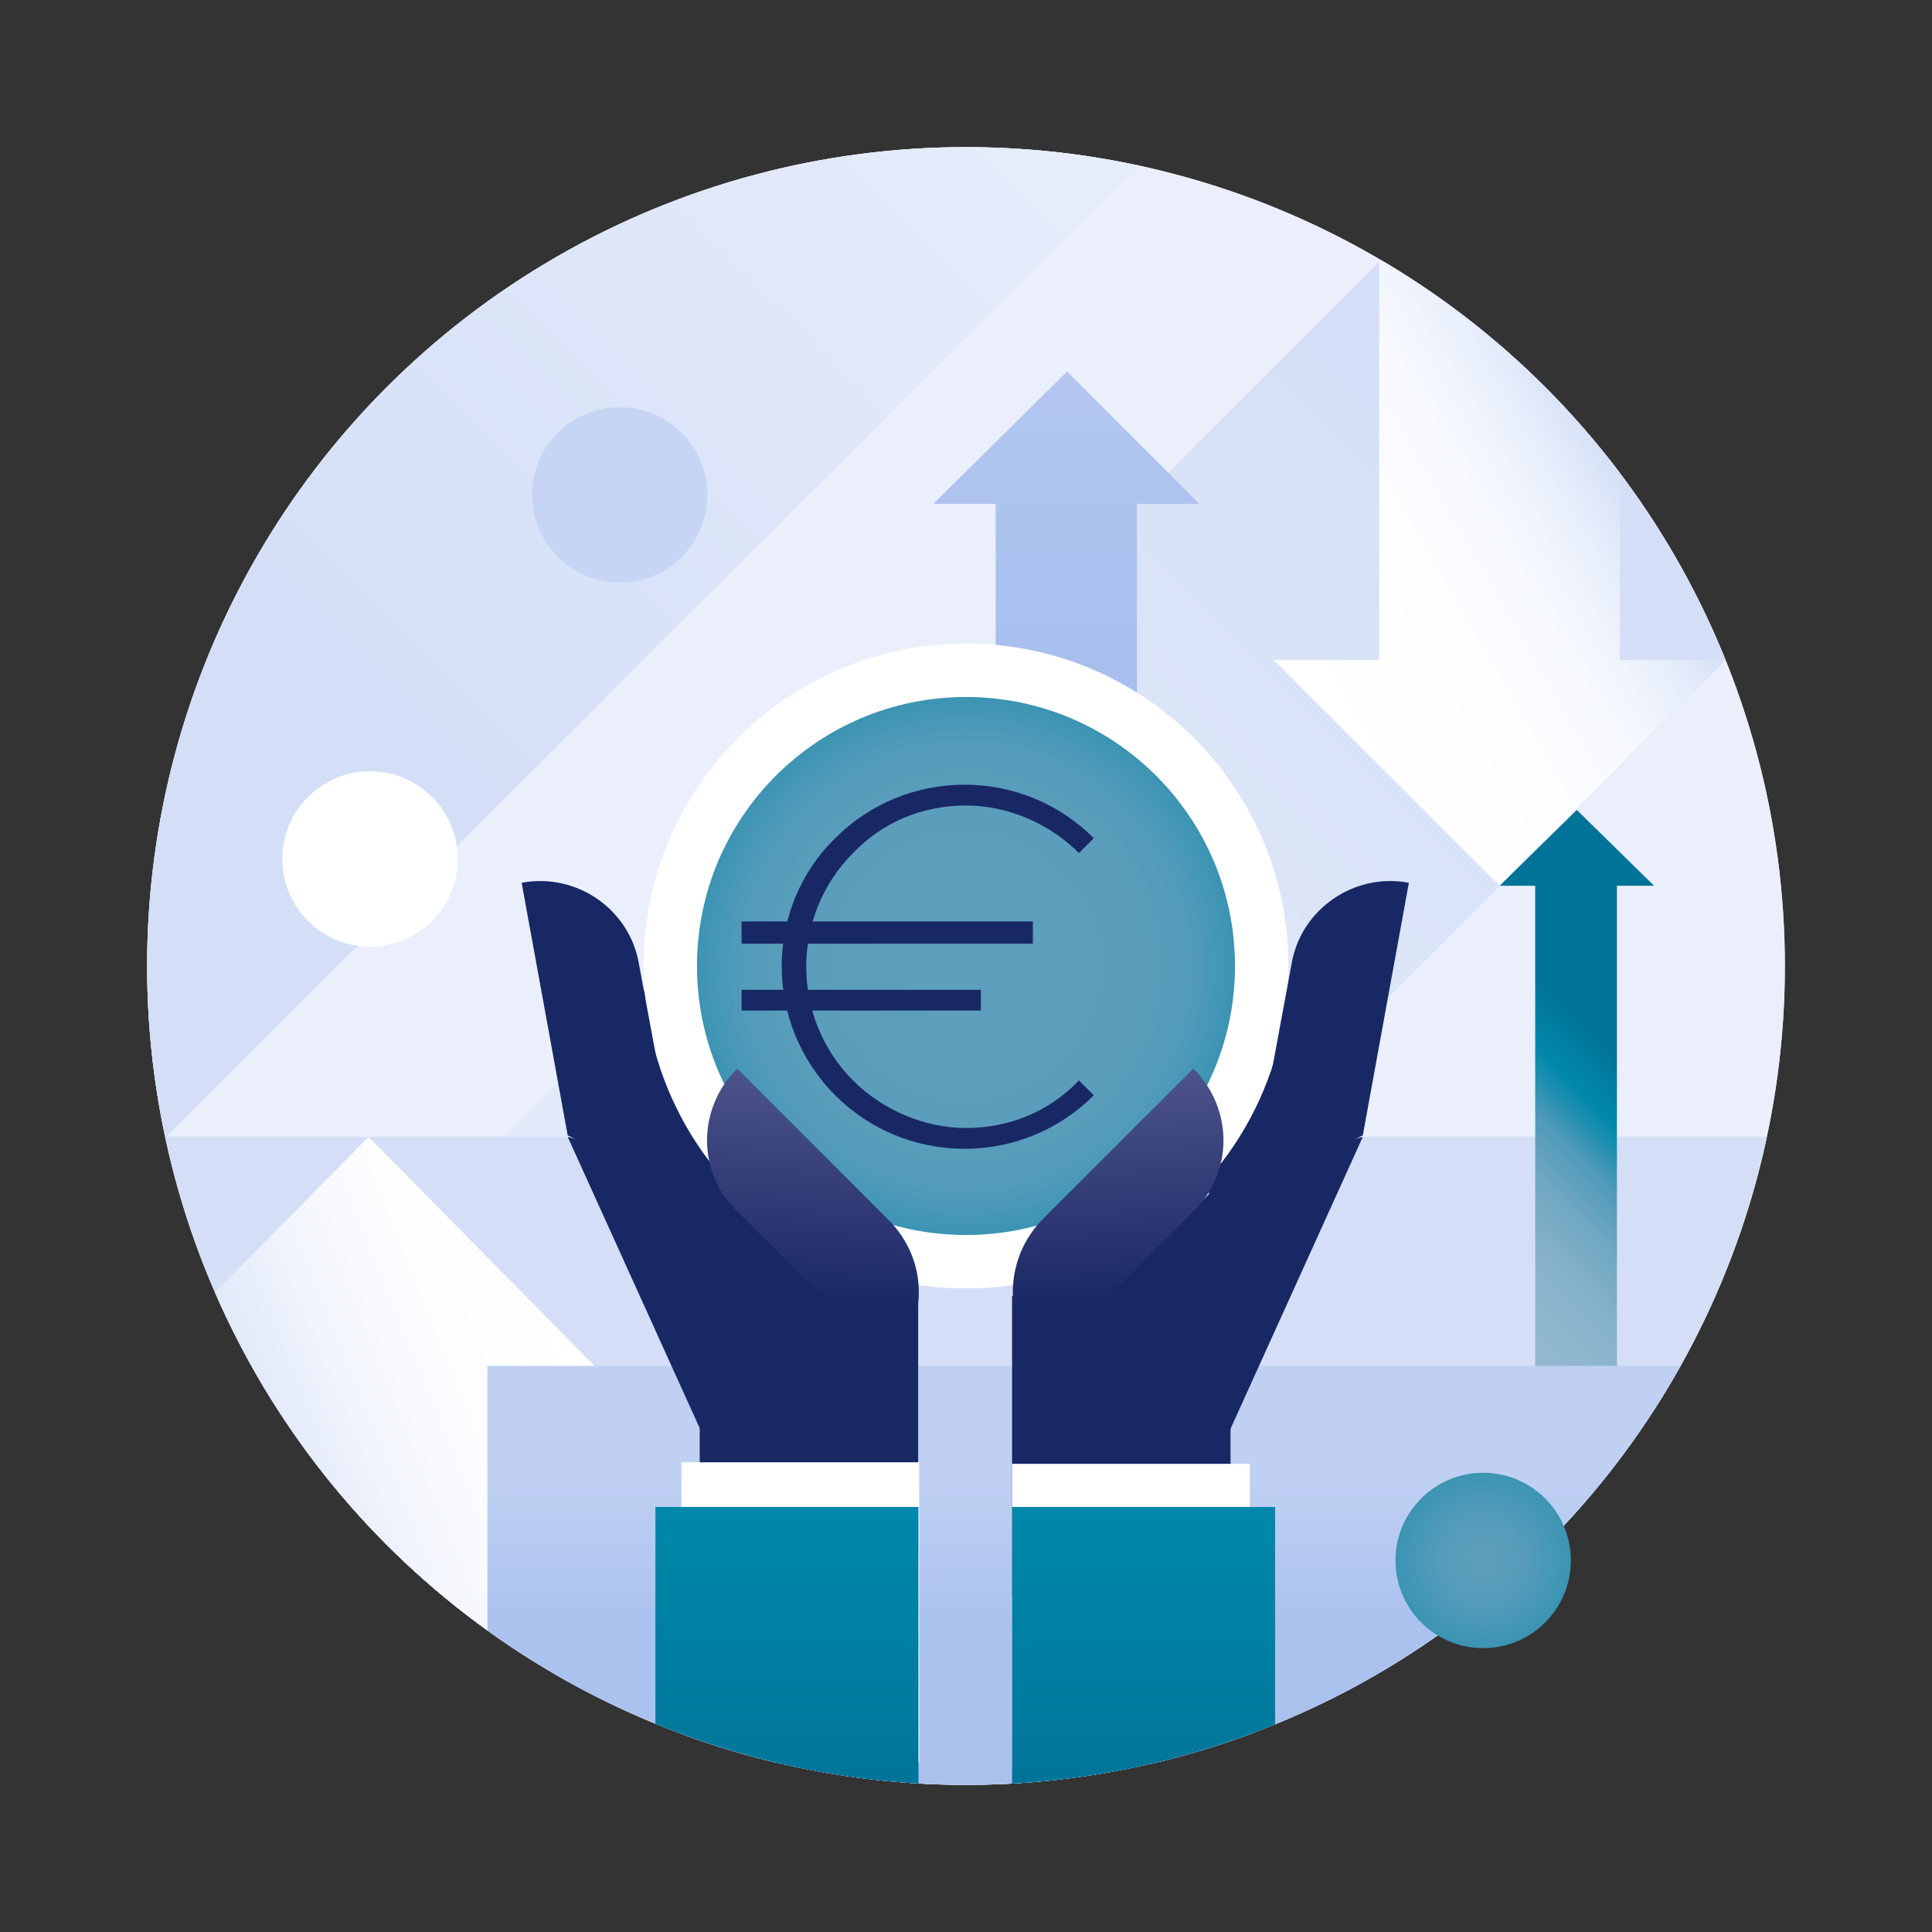 <?xml version="1.0" encoding="utf-8"?>
<!-- Generator: Adobe Illustrator 27.5.0, SVG Export Plug-In . SVG Version: 6.00 Build 0)  -->
<svg version="1.1" id="_x31_7-Finance" xmlns="http://www.w3.org/2000/svg" xmlns:xlink="http://www.w3.org/1999/xlink" x="0px"
	 y="0px" viewBox="0 0 130 130" style="enable-background:new 0 0 130 130;" xml:space="preserve">
<rect x="0" y="0" width="130" height="130" fill="#333333" stroke="none"/>
<style type="text/css">
	.st0{fill:#EAEFFB;}
	.st1{clip-path:url(#SVGID_00000140702421125202151620000000284941552496363940_);}
	.st2{fill:url(#SVGID_00000115499485325576407130000015309816589441728664_);}
	.st3{fill:url(#SVGID_00000162315093560521550540000017622540103819996070_);}
	.st4{fill:url(#SVGID_00000124140492534436484060000007994765053832139691_);}
	.st5{fill:#D4DFF7;}
	.st6{fill:url(#SVGID_00000144313394777845552600000012221079445688219810_);}
	.st7{fill:url(#SVGID_00000087413467508321348330000005447208512189686200_);}
	.st8{fill:url(#SVGID_00000106840430839915421670000018388883057643105195_);}
	.st9{fill:url(#SVGID_00000025401878540594306730000005868319089852008081_);}
	.st10{fill:#C6D5F4;}
	.st11{clip-path:url(#SVGID_00000047055212346628780330000014820114370080060802_);}
	.st12{fill:#182865;}
	.st13{fill:#FFFFFF;}
	.st14{fill:url(#SVGID_00000034071407059406440340000015080065359284878248_);}
	.st15{fill:url(#SVGID_00000129901056337379074710000001404563746702951602_);}
	.st16{fill:url(#SVGID_00000124123168573699622390000004153166562423001270_);}
	.st17{fill:url(#SVGID_00000005983483392881594020000014848809887424478655_);}
	.st18{fill:url(#SVGID_00000099636269302077867170000013617248144790353557_);}
	.st19{fill:url(#SVGID_00000004516509046488437610000016926711645406139834_);}
</style>
<circle class="st0" cx="65" cy="65" r="55.1"/>
<circle class="st0" cx="65" cy="65" r="55.1"/>
<g>
	<defs>
		<circle id="SVGID_1_" cx="65" cy="65" r="55.1"/>
	</defs>
	<clipPath id="SVGID_00000077294583833802009150000005852917246955564731_">
		<use xlink:href="#SVGID_1_"  style="overflow:visible;"/>
	</clipPath>
	<g style="clip-path:url(#SVGID_00000077294583833802009150000005852917246955564731_);">
		<g>
			
				<linearGradient id="SVGID_00000124851058783769598320000015428331145094378121_" gradientUnits="userSpaceOnUse" x1="44.072" y1="91.405" x2="134.983" y2="0.493">
				<stop  offset="0.238" style="stop-color:#E2EAF9"/>
				<stop  offset="0.638" style="stop-color:#D4DFF7"/>
			</linearGradient>
			<polygon style="fill:url(#SVGID_00000124851058783769598320000015428331145094378121_);" points="127.5,-7 113.6,-3.2 31.5,78.9 
				69.2,91.4 127.5,33 			"/>
			
				<linearGradient id="SVGID_00000035507709368797824110000015610004520512496033_" gradientUnits="userSpaceOnUse" x1="7050.655" y1="-9717.406" x2="7128.987" y2="-9795.739" gradientTransform="matrix(-1 0 0 -1 7119.588 -9725.55)">
				<stop  offset="0" style="stop-color:#E9EFFB"/>
				<stop  offset="0.638" style="stop-color:#D4DFF7"/>
			</linearGradient>
			<polygon style="fill:url(#SVGID_00000035507709368797824110000015610004520512496033_);" points="-2.9,76.7 11,76.7 78.8,8.9 
				55.5,-21.6 -2.9,36.7 			"/>
			
				<linearGradient id="SVGID_00000026860293355543001300000015385503944259855253_" gradientUnits="userSpaceOnUse" x1="-2706.336" y1="-3893.554" x2="-2706.336" y2="-3956.01" gradientTransform="matrix(1 0 0 1 2778.109 3980.984)">
				<stop  offset="3.581731e-02" style="stop-color:#94B0EA"/>
				<stop  offset="1" style="stop-color:#B2C6F0"/>
			</linearGradient>
			<polygon style="fill:url(#SVGID_00000026860293355543001300000015385503944259855253_);" points="80.7,33.9 71.8,25 62.8,33.9 
				67,33.9 67,87 76.5,87.4 76.5,33.9 			"/>
			<rect x="5.9" y="76.5" class="st5" width="120.1" height="55.2"/>
			
				<linearGradient id="SVGID_00000152956433813251405650000007896459867987675294_" gradientUnits="userSpaceOnUse" x1="-2277.013" y1="-3919.556" x2="-2244.781" y2="-3919.556" gradientTransform="matrix(0.707 -0.707 0.707 0.707 4476.382 1250.155)">
				<stop  offset="7.435897e-02" style="stop-color:#93B9CF"/>
				<stop  offset="0.191" style="stop-color:#8FB7CD"/>
				<stop  offset="0.293" style="stop-color:#84B1C9"/>
				<stop  offset="0.391" style="stop-color:#6FA7C1"/>
				<stop  offset="0.484" style="stop-color:#4E99B8"/>
				<stop  offset="0.576" style="stop-color:#0089AB"/>
				<stop  offset="0.664" style="stop-color:#00789C"/>
				<stop  offset="0.685" style="stop-color:#007398"/>
			</linearGradient>
			<polygon style="fill:url(#SVGID_00000152956433813251405650000007896459867987675294_);" points="111.3,59.6 106.1,54.5 
				100.9,59.6 103.3,59.6 103.3,97.3 108.8,97.5 108.8,59.6 			"/>
			
				<linearGradient id="SVGID_00000088105378762584154330000001581857821157360513_" gradientUnits="userSpaceOnUse" x1="65.063" y1="120.819" x2="65.063" y2="91.906">
				<stop  offset="0.4" style="stop-color:#ABC1EE"/>
				<stop  offset="0.477" style="stop-color:#B0C5F0"/>
				<stop  offset="0.736" style="stop-color:#BFD0F2"/>
			</linearGradient>
			
				<rect x="5" y="91.9" style="fill:url(#SVGID_00000088105378762584154330000001581857821157360513_);" width="120.1" height="28.9"/>
			
				<linearGradient id="SVGID_00000023962766748926659430000009891558344149770170_" gradientUnits="userSpaceOnUse" x1="15.277" y1="106.008" x2="41.404" y2="95.452">
				<stop  offset="0" style="stop-color:#C8D6F4"/>
				<stop  offset="1.211888e-02" style="stop-color:#CAD8F5"/>
				<stop  offset="0.223" style="stop-color:#E1E9F9"/>
				<stop  offset="0.446" style="stop-color:#F2F5FC"/>
				<stop  offset="0.692" style="stop-color:#FCFDFE"/>
				<stop  offset="1" style="stop-color:#FFFFFF"/>
			</linearGradient>
			<polygon style="fill:url(#SVGID_00000023962766748926659430000009891558344149770170_);" points="9.6,91.9 16.7,91.9 16.7,108.4 
				32.8,124.5 32.8,91.9 40,91.9 24.8,76.5 			"/>
			
				<linearGradient id="SVGID_00000142869784217402239950000013746558308001777807_" gradientUnits="userSpaceOnUse" x1="7515.017" y1="-9823.006" x2="7539.611" y2="-9837.205" gradientTransform="matrix(-1 0 0 -1 7624.325 -9794.467)">
				<stop  offset="0" style="stop-color:#C8D6F4"/>
				<stop  offset="7.384282e-02" style="stop-color:#D6E1F7"/>
				<stop  offset="0.207" style="stop-color:#E8EEFB"/>
				<stop  offset="0.366" style="stop-color:#F5F8FD"/>
				<stop  offset="0.572" style="stop-color:#FDFDFF"/>
				<stop  offset="1" style="stop-color:#FFFFFF"/>
			</linearGradient>
			<polygon style="fill:url(#SVGID_00000142869784217402239950000013746558308001777807_);" points="116.1,44.4 109,44.4 109,27.9 
				92.8,11.8 92.8,44.4 85.7,44.4 100.9,59.6 			"/>
		</g>
	</g>
</g>
<circle class="st10" cx="41.7" cy="33.3" r="5.9"/>
<g>
	<defs>
		<path id="SVGID_00000110442420924808000280000003407604141389354893_" d="M120.1,65c0,30.4-24.7,55.1-55.1,55.1S9.9,95.4,9.9,65
			c0-1.8,8.2-28.9,8.4-29.2C28.1,20.3,45.3,9.9,65,9.9C95.4,9.9,120.1,34.6,120.1,65z"/>
	</defs>
	<clipPath id="SVGID_00000057848873720702004370000011746420058096592262_">
		<use xlink:href="#SVGID_00000110442420924808000280000003407604141389354893_"  style="overflow:visible;"/>
	</clipPath>
	<g style="clip-path:url(#SVGID_00000057848873720702004370000011746420058096592262_);">
		<g>
			<path class="st12" d="M41.7,80.2L43.8,63h0c3.7,0.5,6.4,3.8,5.9,7.6L48,85.8L41.7,80.2z"/>
			<path class="st12" d="M88.2,80.2L86.1,63h0c-3.7,0.5-6.4,3.8-5.9,7.6L82,85.8L88.2,80.2z"/>
			<path class="st12" d="M44.8,78.2l-6.6-1.7l9.2,20.3l3.7,3.7l8.8-8.8L48.6,80.3C47.5,79.3,46.3,78.5,44.8,78.2z"/>
			<path class="st12" d="M85.1,78.2l6.6-1.7l-9.2,20.3l-3.7,3.7L70,91.7l11.4-11.4C82.4,79.3,83.7,78.5,85.1,78.2z"/>
			<circle class="st13" cx="65" cy="65" r="21.7"/>
			
				<radialGradient id="SVGID_00000131359234973964466970000010818034005155354005_" cx="64.974" cy="65" r="18.099" gradientUnits="userSpaceOnUse">
				<stop  offset="8.463542e-02" style="stop-color:#5D9FBC"/>
				<stop  offset="0.638" style="stop-color:#5B9EBB"/>
				<stop  offset="0.837" style="stop-color:#529BB9"/>
				<stop  offset="0.978" style="stop-color:#4095B4"/>
				<stop  offset="1" style="stop-color:#3B93B3"/>
			</radialGradient>
			<circle style="fill:url(#SVGID_00000131359234973964466970000010818034005155354005_);" cx="65" cy="65" r="18.1"/>
			<rect x="68.1" y="87.2" class="st12" width="14.7" height="20.2"/>
			
				<linearGradient id="SVGID_00000037667512523289983450000016146441517023765143_" gradientUnits="userSpaceOnUse" x1="74.572" y1="72.317" x2="75.904" y2="91.367">
				<stop  offset="0" style="stop-color:#4D548A"/>
				<stop  offset="0.414" style="stop-color:#333C77"/>
				<stop  offset="0.808" style="stop-color:#182865"/>
			</linearGradient>
			<path style="fill:url(#SVGID_00000037667512523289983450000016146441517023765143_);" d="M70.1,82.1l10.2-10.2l0,0
				c2.7,2.7,2.7,7,0,9.6L70.1,91.8l0,0C67.5,89.1,67.5,84.8,70.1,82.1z"/>
			<path class="st12" d="M91.7,76.4l3.1-17l0,0c-3.7-0.7-7.3,1.8-7.9,5.5l-2.8,15.1L91.7,76.4z"/>
			<rect x="68.1" y="98.5" class="st13" width="16" height="20.2"/>
			
				<linearGradient id="SVGID_00000047036174607629161140000007090147609913587645_" gradientUnits="userSpaceOnUse" x1="76.981" y1="130.933" x2="76.981" y2="101.413">
				<stop  offset="0.344" style="stop-color:#007398"/>
				<stop  offset="0.463" style="stop-color:#00789C"/>
				<stop  offset="0.795" style="stop-color:#0083A5"/>
				<stop  offset="0.995" style="stop-color:#0087A9"/>
			</linearGradient>
			
				<rect x="68.1" y="101.4" style="fill:url(#SVGID_00000047036174607629161140000007090147609913587645_);" width="17.7" height="29.5"/>
			
				<rect x="47.2" y="87.2" transform="matrix(-1 -4.493085e-11 4.493085e-11 -1 108.982 194.515)" class="st12" width="14.7" height="20.2"/>
			
				<linearGradient id="SVGID_00000103952819241136953050000011524269071906659485_" gradientUnits="userSpaceOnUse" x1="-3977.382" y1="72.317" x2="-3976.05" y2="91.367" gradientTransform="matrix(-1 0 0 1 -3922 0)">
				<stop  offset="0" style="stop-color:#4D548A"/>
				<stop  offset="0.414" style="stop-color:#333C77"/>
				<stop  offset="0.808" style="stop-color:#182865"/>
			</linearGradient>
			<path style="fill:url(#SVGID_00000103952819241136953050000011524269071906659485_);" d="M59.8,82.1L49.6,71.9l0,0
				c-2.7,2.7-2.7,7,0,9.6l10.2,10.2h0C62.5,89.1,62.5,84.8,59.8,82.1z"/>
			<path class="st12" d="M38.2,76.4l-3.1-17l0,0c3.7-0.7,7.3,1.8,7.9,5.5l2.8,15.1L38.2,76.4z"/>
			
				<rect x="45.8" y="98.5" transform="matrix(-1 -4.507074e-11 4.507074e-11 -1 107.655 217.093)" class="st13" width="16" height="20.2"/>
			
				<linearGradient id="SVGID_00000000200970641810105090000007815070651813686441_" gradientUnits="userSpaceOnUse" x1="52.973" y1="130.933" x2="52.973" y2="101.413">
				<stop  offset="0.344" style="stop-color:#007398"/>
				<stop  offset="0.463" style="stop-color:#00789C"/>
				<stop  offset="0.795" style="stop-color:#0083A5"/>
				<stop  offset="0.995" style="stop-color:#0087A9"/>
			</linearGradient>
			<polygon style="fill:url(#SVGID_00000000200970641810105090000007815070651813686441_);" points="44.1,130.9 61.8,130.9 
				61.8,101.4 44.1,101.4 			"/>
		</g>
		<g>
			<g>
				<path class="st12" d="M64.9,77.3c-3.3,0-6.4-1.3-8.7-3.6c-4.8-4.8-4.8-12.6,0-17.3c2.3-2.3,5.4-3.6,8.7-3.6s6.4,1.3,8.7,3.6
					l-1,1c-2-2-4.8-3.2-7.6-3.2c-2.9,0-5.6,1.1-7.6,3.2c-4.2,4.2-4.2,11.1,0,15.3c2,2,4.8,3.2,7.6,3.2c2.9,0,5.6-1.1,7.6-3.2l1,1
					C71.3,76,68.2,77.3,64.9,77.3z"/>
			</g>
			<g>
				<line class="st13" x1="49.9" y1="62.7" x2="69.5" y2="62.7"/>
				<rect x="49.9" y="62" class="st12" width="19.6" height="1.5"/>
			</g>
			<g>
				<line class="st13" x1="49.9" y1="67.3" x2="66.1" y2="67.3"/>
				<rect x="49.9" y="66.6" class="st12" width="16.1" height="1.4"/>
			</g>
		</g>
	</g>
</g>
<circle class="st13" cx="24.9" cy="57.8" r="5.9"/>
<radialGradient id="SVGID_00000170969181903324975560000008961644482612693672_" cx="99.813" cy="104.954" r="5.93" gradientUnits="userSpaceOnUse">
	<stop  offset="8.463542e-02" style="stop-color:#5D9FBC"/>
	<stop  offset="0.475" style="stop-color:#559CBA"/>
	<stop  offset="0.994" style="stop-color:#3C94B3"/>
	<stop  offset="1" style="stop-color:#3B93B3"/>
</radialGradient>
<circle style="fill:url(#SVGID_00000170969181903324975560000008961644482612693672_);" cx="99.8" cy="105" r="5.9"/>
<g>
</g>
<g>
</g>
<g>
</g>
<g>
</g>
<g>
</g>
<g>
</g>
<g>
</g>
<g>
</g>
<g>
</g>
<g>
</g>
<g>
</g>
<g>
</g>
<g>
</g>
<g>
</g>
<g>
</g>
</svg>
